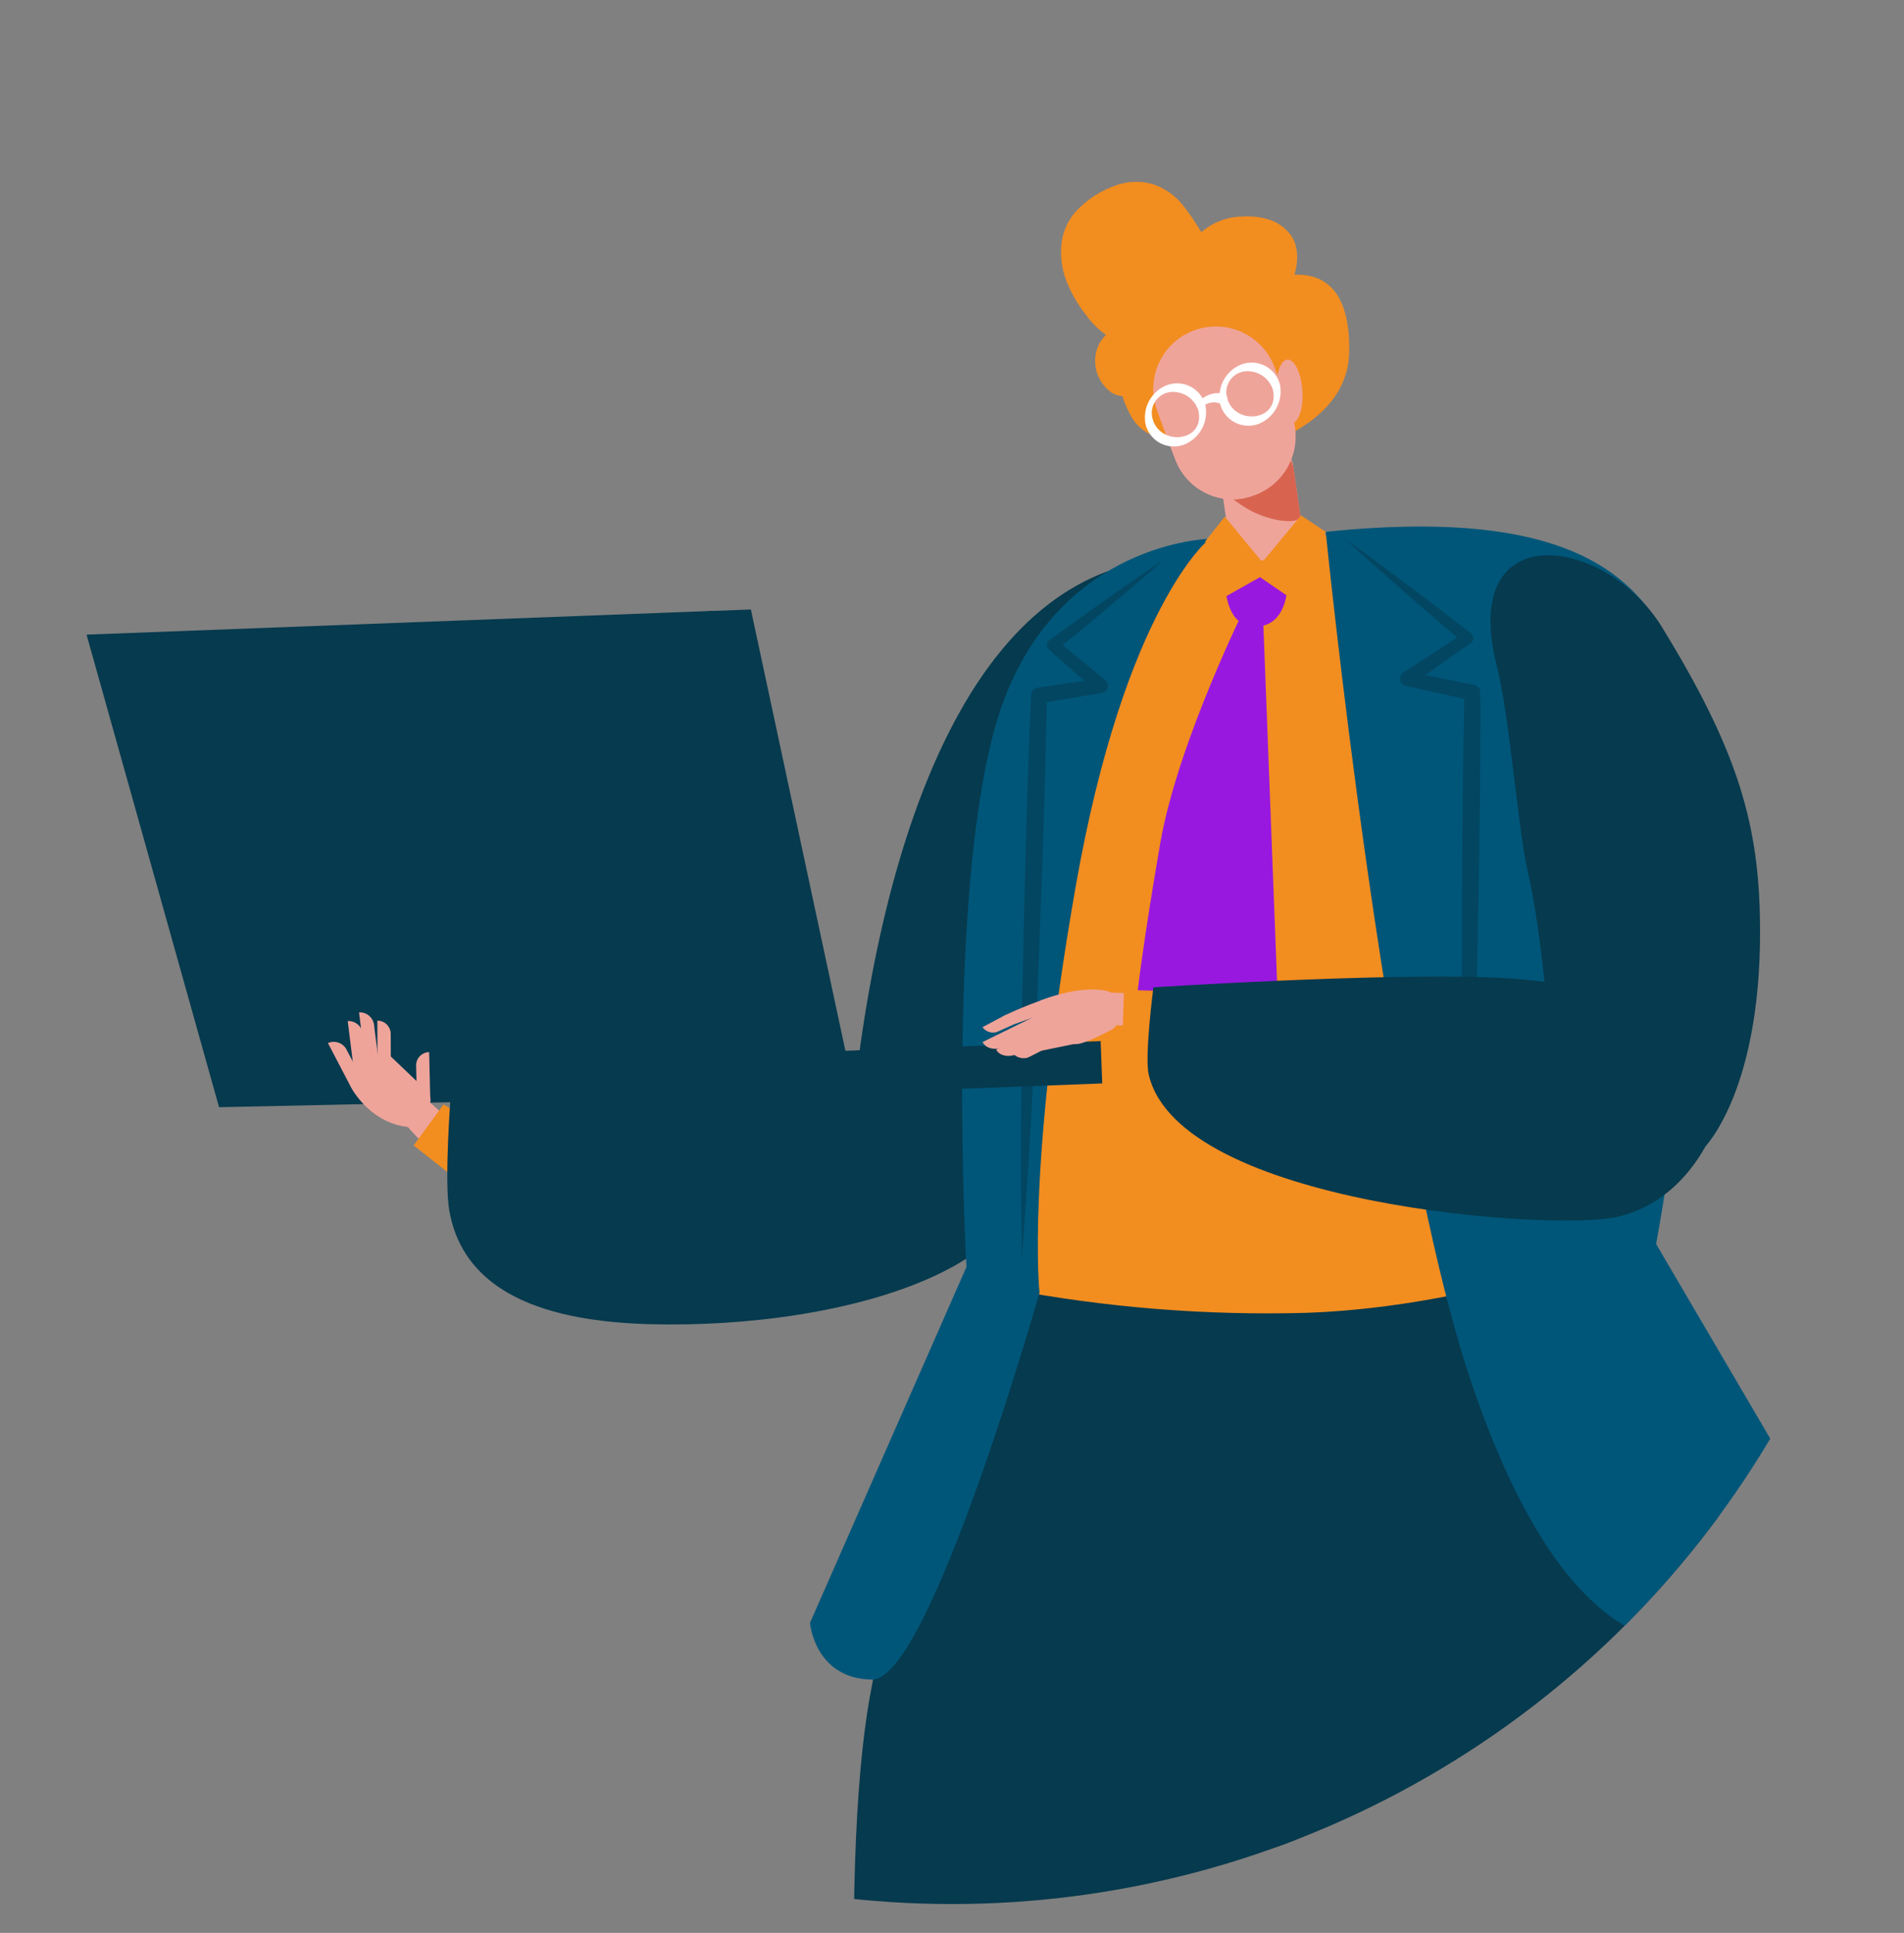<?xml version="1.0"?>
<svg xmlns="http://www.w3.org/2000/svg" xmlns:xlink="http://www.w3.org/1999/xlink" width="330" height="335" viewBox="0 0 330 335">
  <rect x="0" y="0" width="330" height="335" fill="#808080" stroke="none"/>
  <defs>
    <clipPath id="clip-path">
      <circle id="Ellipse_99" data-name="Ellipse 99" cx="165" cy="165" r="165" fill="#fff" stroke="#707070" stroke-width="1"/>
    </clipPath>
    <clipPath id="clip-path-2">
      <rect id="Rectangle_7673" data-name="Rectangle 7673" width="303.765" height="546.981" fill="none"/>
    </clipPath>
    <clipPath id="clip-path-3">
      <rect id="Rectangle_7658" data-name="Rectangle 7658" width="303.766" height="546.981" fill="none"/>
    </clipPath>
    <clipPath id="clip-path-4">
      <path id="Trac&#xE9;_7296" data-name="Trac&#xE9; 7296" d="M198.658,188.92l1.762,72.023L254.207,525.9l27.712-3.477s16.243-208.444,5.136-269.687c-10.624-58.575-12.393-51.887-20.295-74.084-6.576,1.929-68.1,10.268-68.1,10.268" fill="none"/>
    </clipPath>
    <linearGradient id="linear-gradient" x1="-1.122" y1="1.043" x2="-1.115" y2="1.043" gradientUnits="objectBoundingBox">
      <stop offset="0" stop-color="#005679"/>
      <stop offset="1" stop-color="#063a4e"/>
    </linearGradient>
    <clipPath id="clip-path-6">
      <path id="Trac&#xE9;_7299" data-name="Trac&#xE9; 7299" d="M220.487,60.852l-32.763,2.311c-30.032,9.087-33.45,48.411-32.3,69.168l3.841,59.475a241.313,241.313,0,0,0,52.429,4.211c30.122-1.141,56.843-12.317,56.843-12.317l1.528-96.847c-1.061-19.136-23.175-26.148-44.262-26.148-1.784,0-3.562.05-5.317.147" fill="none"/>
    </clipPath>
    <linearGradient id="linear-gradient-2" x1="-0.689" y1="2.848" x2="-0.683" y2="2.848" gradientUnits="objectBoundingBox">
      <stop offset="0" stop-color="#fcc23f"/>
      <stop offset="0.253" stop-color="#fabc3b"/>
      <stop offset="0.573" stop-color="#f8ac32"/>
      <stop offset="0.927" stop-color="#f39323"/>
      <stop offset="1" stop-color="#f28d20"/>
    </linearGradient>
    <clipPath id="clip-path-8">
      <path id="Trac&#xE9;_7302" data-name="Trac&#xE9; 7302" d="M214.777,60.673S225.1,163.942,239.991,208.036s32.3,45.908,39.1,45.135,24.672-14.978,24.672-14.978L272.041,184.1s13.8-74.467,3.859-100.391c-4.741-12.364-13.958-23.965-44.706-23.965a158.767,158.767,0,0,0-16.417.928" fill="none"/>
    </clipPath>
    <linearGradient id="linear-gradient-3" x1="-1.623" y1="2.385" x2="-1.615" y2="2.385" gradientUnits="objectBoundingBox">
      <stop offset="0" stop-color="#063a4e"/>
      <stop offset="0.054" stop-color="#053c52"/>
      <stop offset="0.384" stop-color="#024a67"/>
      <stop offset="0.703" stop-color="#005374"/>
      <stop offset="1" stop-color="#005679"/>
    </linearGradient>
    <clipPath id="clip-path-10">
      <path id="Trac&#xE9;_7304" data-name="Trac&#xE9; 7304" d="M158.7,90.635c-10.1,28.243-6.2,97.441-6.2,97.441l-27.117,61.689s.81,9.7,10.778,9.823,29.005-67.081,29.005-67.081-2.327-21.178,6.223-70.1,23.214-60.53,23.214-60.53-25.8.514-35.9,28.757" fill="none"/>
    </clipPath>
    <linearGradient id="linear-gradient-4" x1="-1.048" y1="2.366" x2="-1.039" y2="2.366" xlink:href="#linear-gradient-3"/>
    <clipPath id="clip-path-12">
      <rect id="Rectangle_7668" data-name="Rectangle 7668" width="23.543" height="117.349" transform="translate(218.029 61.822)" fill="none"/>
    </clipPath>
    <clipPath id="clip-path-13">
      <rect id="Rectangle_7669" data-name="Rectangle 7669" width="24.785" height="121.111" transform="translate(161.947 65.475)" fill="none"/>
    </clipPath>
    <clipPath id="clip-icon-facturation">
      <rect width="330" height="335"/>
    </clipPath>
  </defs>
  <g id="icon-facturation" clip-path="url(#clip-icon-facturation)">
    <g id="Groupe_de_masques_24" data-name="Groupe de masques 24" clip-path="url(#clip-path)">
      <g id="Groupe_550" data-name="Groupe 550" transform="translate(15 31.51)">
        <g id="Groupe_549" data-name="Groupe 549" clip-path="url(#clip-path-2)">
          <g id="Groupe_526" data-name="Groupe 526">
            <g id="Groupe_525" data-name="Groupe 525" clip-path="url(#clip-path-3)">
              <path id="Trac&#xE9;_7289" data-name="Trac&#xE9; 7289" d="M55.154,163.179s3.636,4.424,5.692,5.291,2.87-5.149,2.87-5.149L58.8,158.914Z" fill="#efa49a"/>
              <path id="Trac&#xE9;_7290" data-name="Trac&#xE9; 7290" d="M62.841,171.866l-6.15-4.856,5.191-7.114,7.087,4.21Z" fill="#f28d20"/>
              <path id="Trac&#xE9;_7291" data-name="Trac&#xE9; 7291" d="M161.686,159.865c12.375,27.574-30.2,39.1-64.327,38.117-23.434-.673-32.551-8.8-34.483-19.648-.924-5.191.269-20.424.269-20.424s96.747-2.042,98.541,1.955" fill="#063a4e"/>
              <path id="Trac&#xE9;_7292" data-name="Trac&#xE9; 7292" d="M163.254,538.817l-.749-.015a3.057,3.057,0,0,1-3-3.115l.364-18.593a3.056,3.056,0,0,1,3.115-3l.75.015c1.687.033,2.519-3.744,2.486-2.056l.147,23.764a3.057,3.057,0,0,1-3.116,3" fill="#efa49a"/>
              <path id="Trac&#xE9;_7293" data-name="Trac&#xE9; 7293" d="M179.023,522.963l-29.281,1.35s-25.054-200.634-13.957-261.879c10.615-58.577,17.083-52.743,24.981-74.941,6.578,1.928,54.668-3.379,54.668-3.379l-1.752,72.024Z" fill="#063a4e"/>
              <path id="Trac&#xE9;_7294" data-name="Trac&#xE9; 7294" d="M140.589,545.25a1.855,1.855,0,0,0,1.978,1.724l24.249-2.194a2.1,2.1,0,0,0,1.755-2.713l-.765-4.572a2.476,2.476,0,0,0-2.623-2.109,3.6,3.6,0,0,1-2.692,2.593c-1.822.42-2.588-1.12-2.9-2.248a.9.9,0,0,0-1.257-.58l-16.753,8.236a1.9,1.9,0,0,0-.992,1.863" fill="#063a4e"/>
              <path id="Trac&#xE9;_7295" data-name="Trac&#xE9; 7295" d="M265.021,537.692l.747-.062a3.059,3.059,0,0,0,2.792-3.3L267.013,515.8a3.058,3.058,0,0,0-3.3-2.792l-.746.062c-1.682.141-2.752-3.575-2.612-1.893l1.367,23.725a3.057,3.057,0,0,0,3.3,2.792" fill="#efa49a"/>
            </g>
          </g>
          <g id="Groupe_528" data-name="Groupe 528">
            <g id="Groupe_527" data-name="Groupe 527" clip-path="url(#clip-path-4)">
              <rect id="Rectangle_7659" data-name="Rectangle 7659" width="153.156" height="358.613" transform="matrix(0.987, -0.158, 0.158, 0.987, 144.445, 187.333)" fill="url(#linear-gradient)"/>
            </g>
          </g>
          <g id="Groupe_530" data-name="Groupe 530">
            <g id="Groupe_529" data-name="Groupe 529" clip-path="url(#clip-path-3)">
              <path id="Trac&#xE9;_7297" data-name="Trac&#xE9; 7297" d="M288.02,543.022a1.856,1.856,0,0,1-1.847,1.864l-24.344-.421a2.1,2.1,0,0,1-1.949-2.577l.431-4.616a2.474,2.474,0,0,1,2.461-2.295,3.6,3.6,0,0,0,2.874,2.39c1.848.286,2.5-1.3,2.729-2.454a.9.9,0,0,1,1.211-.67l17.309,6.993a1.9,1.9,0,0,1,1.125,1.786" fill="#063a4e"/>
              <path id="Trac&#xE9;_7298" data-name="Trac&#xE9; 7298" d="M143.741,179.642l-12-4.452s2.43-90.7,44.372-107.359c25.52-10.136,12.855,42.766,12.855,42.766l-20.916,57.775a18.875,18.875,0,0,1-24.314,11.27" fill="#063a4e"/>
            </g>
          </g>
          <g id="Groupe_532" data-name="Groupe 532">
            <g id="Groupe_531" data-name="Groupe 531" clip-path="url(#clip-path-6)">
              <rect id="Rectangle_7661" data-name="Rectangle 7661" width="178.469" height="178.094" transform="translate(86.118 130.644) rotate(-45.74)" fill="url(#linear-gradient-2)"/>
            </g>
          </g>
          <g id="Groupe_534" data-name="Groupe 534">
            <g id="Groupe_533" data-name="Groupe 533" clip-path="url(#clip-path-3)">
              <path id="Trac&#xE9;_7300" data-name="Trac&#xE9; 7300" d="M197.38,66.772l10.754.683s1.07,9.432-5.421,9.637-5.333-10.32-5.333-10.32" fill="#9818e0"/>
              <path id="Trac&#xE9;_7301" data-name="Trac&#xE9; 7301" d="M201.382,72.546S189.171,96.877,186.1,114.61c-3.1,17.9-4,26.355-4,26.355l11.631,7.4,12.684-7.765-2.581-67.158Z" fill="#9818e0"/>
              <rect id="Rectangle_7662" data-name="Rectangle 7662" width="5.621" height="6.388" transform="matrix(0.031, -1, 1, 0.031, 175.674, 146.1)" fill="#efa49a"/>
              <rect id="Rectangle_7663" data-name="Rectangle 7663" width="10.885" height="6.387" transform="matrix(0.031, -1, 1, 0.031, 179.468, 150.926)" fill="#f28d20"/>
            </g>
          </g>
          <g id="Groupe_536" data-name="Groupe 536">
            <g id="Groupe_535" data-name="Groupe 535" clip-path="url(#clip-path-8)">
              <rect id="Rectangle_7665" data-name="Rectangle 7665" width="122.137" height="206.939" transform="translate(180.758 65.899) rotate(-10.254)" fill="url(#linear-gradient-3)"/>
            </g>
          </g>
          <g id="Groupe_538" data-name="Groupe 538">
            <g id="Groupe_537" data-name="Groupe 537" clip-path="url(#clip-path-3)">
              <path id="Trac&#xE9;_7303" data-name="Trac&#xE9; 7303" d="M280.329,167.468l-26.747-19.134s-1.341-18.313-3.779-28.758c-1.66-7.106-3.21-27.23-5.327-35.448C237.626,57.536,263.338,61.39,273,77.1c12.826,20.856,16.614,33.4,17.018,49.859.744,30.313-9.691,40.505-9.691,40.505" fill="#063a4e"/>
            </g>
          </g>
          <g id="Groupe_540" data-name="Groupe 540">
            <g id="Groupe_539" data-name="Groupe 539" clip-path="url(#clip-path-10)">
              <rect id="Rectangle_7667" data-name="Rectangle 7667" width="103.332" height="206.995" transform="translate(90.731 68.147) rotate(-10.254)" fill="url(#linear-gradient-4)"/>
            </g>
          </g>
          <g id="Groupe_548" data-name="Groupe 548">
            <g id="Groupe_547" data-name="Groupe 547" clip-path="url(#clip-path-3)">
              <g id="Groupe_543" data-name="Groupe 543" opacity="0.54">
                <g id="Groupe_542" data-name="Groupe 542">
                  <g id="Groupe_541" data-name="Groupe 541" clip-path="url(#clip-path-12)">
                    <path id="Trac&#xE9;_7305" data-name="Trac&#xE9; 7305" d="M218.029,61.822c7.421,5.346,14.714,10.849,21.934,16.444a1.039,1.039,0,0,1,.185,1.457,1.069,1.069,0,0,1-.22.211l-.038.026-10.265,7.212-.446-2.287,11.3,2.3a1.358,1.358,0,0,1,1.088,1.326v.032c.053,15.109-.182,30.215-.5,45.32-.091,7.554-.469,15.1-.689,22.656-.259,7.552-.645,15.1-1.107,22.652-.309-7.558-.541-15.115-.646-22.67-.067-7.555-.291-15.111-.227-22.665-.012-15.108.061-30.216.422-45.321l1.087,1.357-11.252-2.51-.033-.007a1.257,1.257,0,0,1-.414-2.28l10.5-6.863-.073,1.693c-6.96-5.914-13.845-11.92-20.6-18.083" fill="#063a4e"/>
                  </g>
                </g>
              </g>
              <g id="Groupe_546" data-name="Groupe 546" opacity="0.54">
                <g id="Groupe_545" data-name="Groupe 545">
                  <g id="Groupe_544" data-name="Groupe 544" clip-path="url(#clip-path-13)">
                    <path id="Trac&#xE9;_7306" data-name="Trac&#xE9; 7306" d="M186.732,65.475c-6.086,5.357-12.3,10.554-18.578,15.657l.04-1.64,8.406,6.885a1.255,1.255,0,0,1-.587,2.209l-.038.007-10.693,1.781,1.161-1.315c-.287,16.268-.861,32.526-1.52,48.783-.26,8.13-.808,16.252-1.2,24.378-.429,8.125-.984,16.246-1.616,24.365-.139-8.142-.2-16.282-.137-24.418.1-8.135.05-16.275.283-24.406.328-16.266.741-32.53,1.441-48.785v-.032a1.36,1.36,0,0,1,1.16-1.285l10.726-1.569-.625,2.215L166.824,81.1l-.035-.031a1.034,1.034,0,0,1-.089-1.46,1.094,1.094,0,0,1,.164-.149C173.4,74.683,180,70,186.732,65.475" fill="#063a4e"/>
                  </g>
                </g>
              </g>
              <path id="Trac&#xE9;_7307" data-name="Trac&#xE9; 7307" d="M243.449,137.9c-20.263-.78-58.541,1.707-58.541,1.707s-1.556,11.887-.821,15.087c5.2,22.653,70.145,27.22,81.078,24.73,19.806-4.509,22.151-33.02,19.055-33.641-12.025-2.41-22.719-7.188-40.771-7.883" fill="#063a4e"/>
              <path id="Trac&#xE9;_7308" data-name="Trac&#xE9; 7308" d="M176.039,156.263l-49.586,1.879-19.726-6.6,69.034-2.616Z" fill="#063a4e"/>
              <path id="Trac&#xE9;_7309" data-name="Trac&#xE9; 7309" d="M125.666,157.8,107.8,74.4l7.341-.278,17.864,83.4Z" fill="#063a4e"/>
              <path id="Trac&#xE9;_7310" data-name="Trac&#xE9; 7310" d="M126.453,158.142,22.967,160.387,0,78.481l108.575-4.115Z" fill="#063a4e"/>
              <path id="Trac&#xE9;_7311" data-name="Trac&#xE9; 7311" d="M65.684,115.157c-.288,5.3-4.163,8.465-8.655,7.066s-7.9-6.832-7.61-12.134,4.164-8.466,8.655-7.066,7.9,6.832,7.61,12.134" fill="#063a4e"/>
              <path id="Trac&#xE9;_7312" data-name="Trac&#xE9; 7312" d="M70.794,105.864A6.744,6.744,0,1,1,63.8,99.38a6.745,6.745,0,0,1,6.995,6.484" fill="#063a4e"/>
              <rect id="Rectangle_7670" data-name="Rectangle 7670" width="9.924" height="2.32" transform="translate(133.881 153.346) rotate(-2.171)" fill="#063a4e"/>
              <rect id="Rectangle_7671" data-name="Rectangle 7671" width="9.924" height="2.32" transform="translate(151.268 152.687) rotate(-2.171)" fill="#063a4e"/>
              <path id="Trac&#xE9;_7313" data-name="Trac&#xE9; 7313" d="M167.428,153.236a1.265,1.265,0,1,1-1.312-1.216,1.264,1.264,0,0,1,1.312,1.216" fill="#063a4e"/>
              <path id="Trac&#xE9;_7314" data-name="Trac&#xE9; 7314" d="M52.65,151.511s-4.393.465-5.416,1.421c-.782.73-1.364,4.056-1.364,4.056s3.127,6.026,9.694,6.8c1.2.141,2.174-1.7,3.447-3.093a2.3,2.3,0,0,0-.108-3.217Z" fill="#efa49a"/>
              <path id="Trac&#xE9;_7315" data-name="Trac&#xE9; 7315" d="M59.378,150.842h-.017a2.294,2.294,0,0,0-2.239,2.348l.139,5.85,2.31-.055Z" fill="#efa49a"/>
              <path id="Trac&#xE9;_7316" data-name="Trac&#xE9; 7316" d="M50.4,145.383h0a2.311,2.311,0,0,1,2.319,2.3l.021,5.834-2.312.008Z" fill="#efa49a"/>
              <path id="Trac&#xE9;_7317" data-name="Trac&#xE9; 7317" d="M47.227,143.946h0a2.5,2.5,0,0,1,2.621,2.34l.828,6.631-2.293.287Z" fill="#efa49a"/>
              <path id="Trac&#xE9;_7318" data-name="Trac&#xE9; 7318" d="M45.268,145.453h0a2.5,2.5,0,0,1,2.621,2.341l.828,6.631-2.293.286Z" fill="#efa49a"/>
              <path id="Trac&#xE9;_7319" data-name="Trac&#xE9; 7319" d="M41.84,149.268h0a2.5,2.5,0,0,1,3.281,1.259l3.125,5.906-2.376.555Z" fill="#efa49a"/>
              <path id="Trac&#xE9;_7320" data-name="Trac&#xE9; 7320" d="M171.872,149.413c-1.865.236-6.547-.966-7.174-2.246-.48-.978.659-5.282.659-5.282s6.805-2.786,11.611-1.617c1.195.291,1.037,1.993,1.744,3.78a2.343,2.343,0,0,1-1.268,3.022s-4.073,2.153-5.572,2.343" fill="#efa49a"/>
              <path id="Trac&#xE9;_7321" data-name="Trac&#xE9; 7321" d="M157.646,150.389h0c.587,1.159,2.338,1.453,3.911.656l7.192-3.641-1.062-2.1Z" fill="#efa49a"/>
              <path id="Trac&#xE9;_7322" data-name="Trac&#xE9; 7322" d="M155.3,149.092h0c.573,1.166,2.245,1.518,3.737.786l6.815-3.346-1.037-2.112Z" fill="#efa49a"/>
              <path id="Trac&#xE9;_7323" data-name="Trac&#xE9; 7323" d="M155.285,146.513h0a2.282,2.282,0,0,0,2.391.87c.738-.294,2.933-1.319,2.933-1.319l-1.287-1.7Z" fill="#efa49a"/>
              <path id="Trac&#xE9;_7324" data-name="Trac&#xE9; 7324" d="M159.21,144.436c-.429.258.683,1.882.683,1.882l6.864-2.434-1.217-2.043a66.99,66.99,0,0,0-6.33,2.6" fill="#efa49a"/>
              <path id="Trac&#xE9;_7325" data-name="Trac&#xE9; 7325" d="M160.342,150.817h0a2.568,2.568,0,0,0,2.682,1.005c.835-.322,3.191-1.622,3.191-1.622l-1.3-1.757Z" fill="#efa49a"/>
              <path id="Trac&#xE9;_7326" data-name="Trac&#xE9; 7326" d="M164.112,149.14l1.181,1.495,7.533-1.546-1.459-2.119Z" fill="#efa49a"/>
              <path id="Trac&#xE9;_7327" data-name="Trac&#xE9; 7327" d="M218.846,29.443c.217-12.269-5.917-13.488-9.485-13.332.673-2.392.925-5.616-1.472-7.8-3.212-2.934-11.41-2.442-14.849,1.9-3.067-4.156-6.919-12.388-16.61-7.1-13.395,7.311-.952,22.116,2.406,23.345a5.219,5.219,0,0,0-2.711,6.7c1.067,3.363,3.89,3.517,3.962,3.242-.134.723,1.494,6.455,4.863,7.616,3.554,1.225,16.618,2.315,16.618,2.315s17.045-3.69,17.278-16.881" fill="#f28d20"/>
              <path id="Trac&#xE9;_7328" data-name="Trac&#xE9; 7328" d="M207.889,8.306a10.184,10.184,0,0,0-7.671-1.156,10.591,10.591,0,0,0-6.429,3.652.928.928,0,0,1-1.3.2.908.908,0,0,1-.19-.186l-.031-.041c-2.5-3.309-4.837-6.875-8.219-7.749C180.8,2.115,176.865,4.2,174.3,6.574c-2.7,2.447-2.94,6.314-1.614,9.84a22.461,22.461,0,0,0,2.747,5.048,15.364,15.364,0,0,0,3.814,3.864l.2.121a1.19,1.19,0,0,1-.152,2.118,4.04,4.04,0,0,0-2.518,3.374,5.083,5.083,0,0,0,1.69,4.3,2.983,2.983,0,0,0,1,.529,2.021,2.021,0,0,0,.26.057,1.127,1.127,0,0,1,.738.366c.407.606.228.767.317.969a13.221,13.221,0,0,0,.762,2.62,7.711,7.711,0,0,0,3.4,4.229A7.441,7.441,0,0,1,180.8,40.14a14.255,14.255,0,0,1-1.167-2.709c-.062-.24-.178-.607-.094-.37a.3.3,0,0,0,.107.08,3.576,3.576,0,0,1-.443-.037,4.342,4.342,0,0,1-1.588-.59,6.758,6.758,0,0,1-2.8-5.646,6.217,6.217,0,0,1,3.562-5.522l.049,2.238a14.464,14.464,0,0,1-5.163-4.464,23.4,23.4,0,0,1-3.327-5.659,14.1,14.1,0,0,1-.952-6.775,10.007,10.007,0,0,1,3.179-6.244,17.128,17.128,0,0,1,5.7-3.612,10.478,10.478,0,0,1,6.949-.417,11.154,11.154,0,0,1,5.5,4.03c1.374,1.7,2.4,3.545,3.5,5.2l-1.516-.025a11.135,11.135,0,0,1,7.776-3.593c2.768-.175,5.838.293,7.821,2.282" fill="#f28d20"/>
              <path id="Trac&#xE9;_7329" data-name="Trac&#xE9; 7329" d="M206.439,65.228l-2.866.414a4.965,4.965,0,0,1-5.624-4.2l-1.5-10.344a4.964,4.964,0,0,1,4.2-5.624l2.866-.415a4.964,4.964,0,0,1,5.624,4.2l1.5,10.345a4.965,4.965,0,0,1-4.2,5.624" fill="#efa49a"/>
              <path id="Trac&#xE9;_7330" data-name="Trac&#xE9; 7330" d="M196.537,51.668c-.438-3.031,2.048-5.9,5.554-6.406s6.7,1.54,7.14,4.571l1.147,7.932c.239,1.656-4.6,1.31-8.579-.753a25.983,25.983,0,0,1-5.014-3.625Z" fill="#d86450"/>
              <path id="Trac&#xE9;_7331" data-name="Trac&#xE9; 7331" d="M185.561,39.6a10.832,10.832,0,0,1,20.367-7.384l.489,1.351c.287-1.591.912-2.688,1.711-2.742,1.229-.083,2.39,2.318,2.6,5.361.181,2.689-.448,4.973-1.444,5.527a10.83,10.83,0,0,1-6.857,12.615,10.406,10.406,0,0,1-13.332-5.582c-.472-1.037-3.529-9.146-3.529-9.146" fill="#efa49a"/>
              <path id="Trac&#xE9;_7332" data-name="Trac&#xE9; 7332" d="M185.561,39.6a10.836,10.836,0,0,1,4.024-12.606c.2-.14.412-.273.625-.4.308-.183,1.679,6.389,3.847,14.72a46.33,46.33,0,0,0,3.575,9.408,21.063,21.063,0,0,0,3.091,4.082c-.189.038-.381.071-.571.1a10.612,10.612,0,0,1-11.078-5.865c-.528-1.01-3.513-9.438-3.513-9.438" fill="#efa49a"/>
              <path id="Trac&#xE9;_7333" data-name="Trac&#xE9; 7333" d="M192.7,39.628c1.242,5.454-6.6,6.273-7.925,1.472a3.647,3.647,0,0,1,3.875-4.666,4.606,4.606,0,0,1,4.088,3.324c.179.541,1.305-.688,1.118-1.255a5.075,5.075,0,0,0-7.149-3.019,6.028,6.028,0,0,0-3.109,6.747,5.046,5.046,0,0,0,6.758,3.264,6.048,6.048,0,0,0,3.538-6.862c-.176-.77-1.317.455-1.194.995" fill="#fff"/>
              <path id="Trac&#xE9;_7334" data-name="Trac&#xE9; 7334" d="M205.619,36.033c1.242,5.454-6.6,6.273-7.925,1.472a3.647,3.647,0,0,1,3.875-4.666,4.606,4.606,0,0,1,4.088,3.324c.179.541,1.305-.688,1.118-1.255a5.075,5.075,0,0,0-7.149-3.019,6.028,6.028,0,0,0-3.109,6.747,5.046,5.046,0,0,0,6.758,3.264,6.048,6.048,0,0,0,3.538-6.862c-.176-.771-1.317.455-1.194,1" fill="#fff"/>
              <path id="Trac&#xE9;_7335" data-name="Trac&#xE9; 7335" d="M193.244,39.164a2.874,2.874,0,0,1,3.3-.689c.647.388,1.6-1.053.959-1.435-1.5-.9-3.335-.2-4.566.869-.269.232-.65.7-.492,1.092a.478.478,0,0,0,.8.163" fill="#fff"/>
              <path id="Trac&#xE9;_7336" data-name="Trac&#xE9; 7336" d="M211.283,73.941l3.494-13.268-4.28-2.856-6.877,8.291-.327,2.352Z" fill="#f28d20"/>
              <path id="Trac&#xE9;_7337" data-name="Trac&#xE9; 7337" d="M194.694,73.42l-.807-11.1,3.4-4.3,6.8,8.268-.331,2.017Z" fill="#f28d20"/>
            </g>
          </g>
        </g>
      </g>
    </g>
  </g>
</svg>
